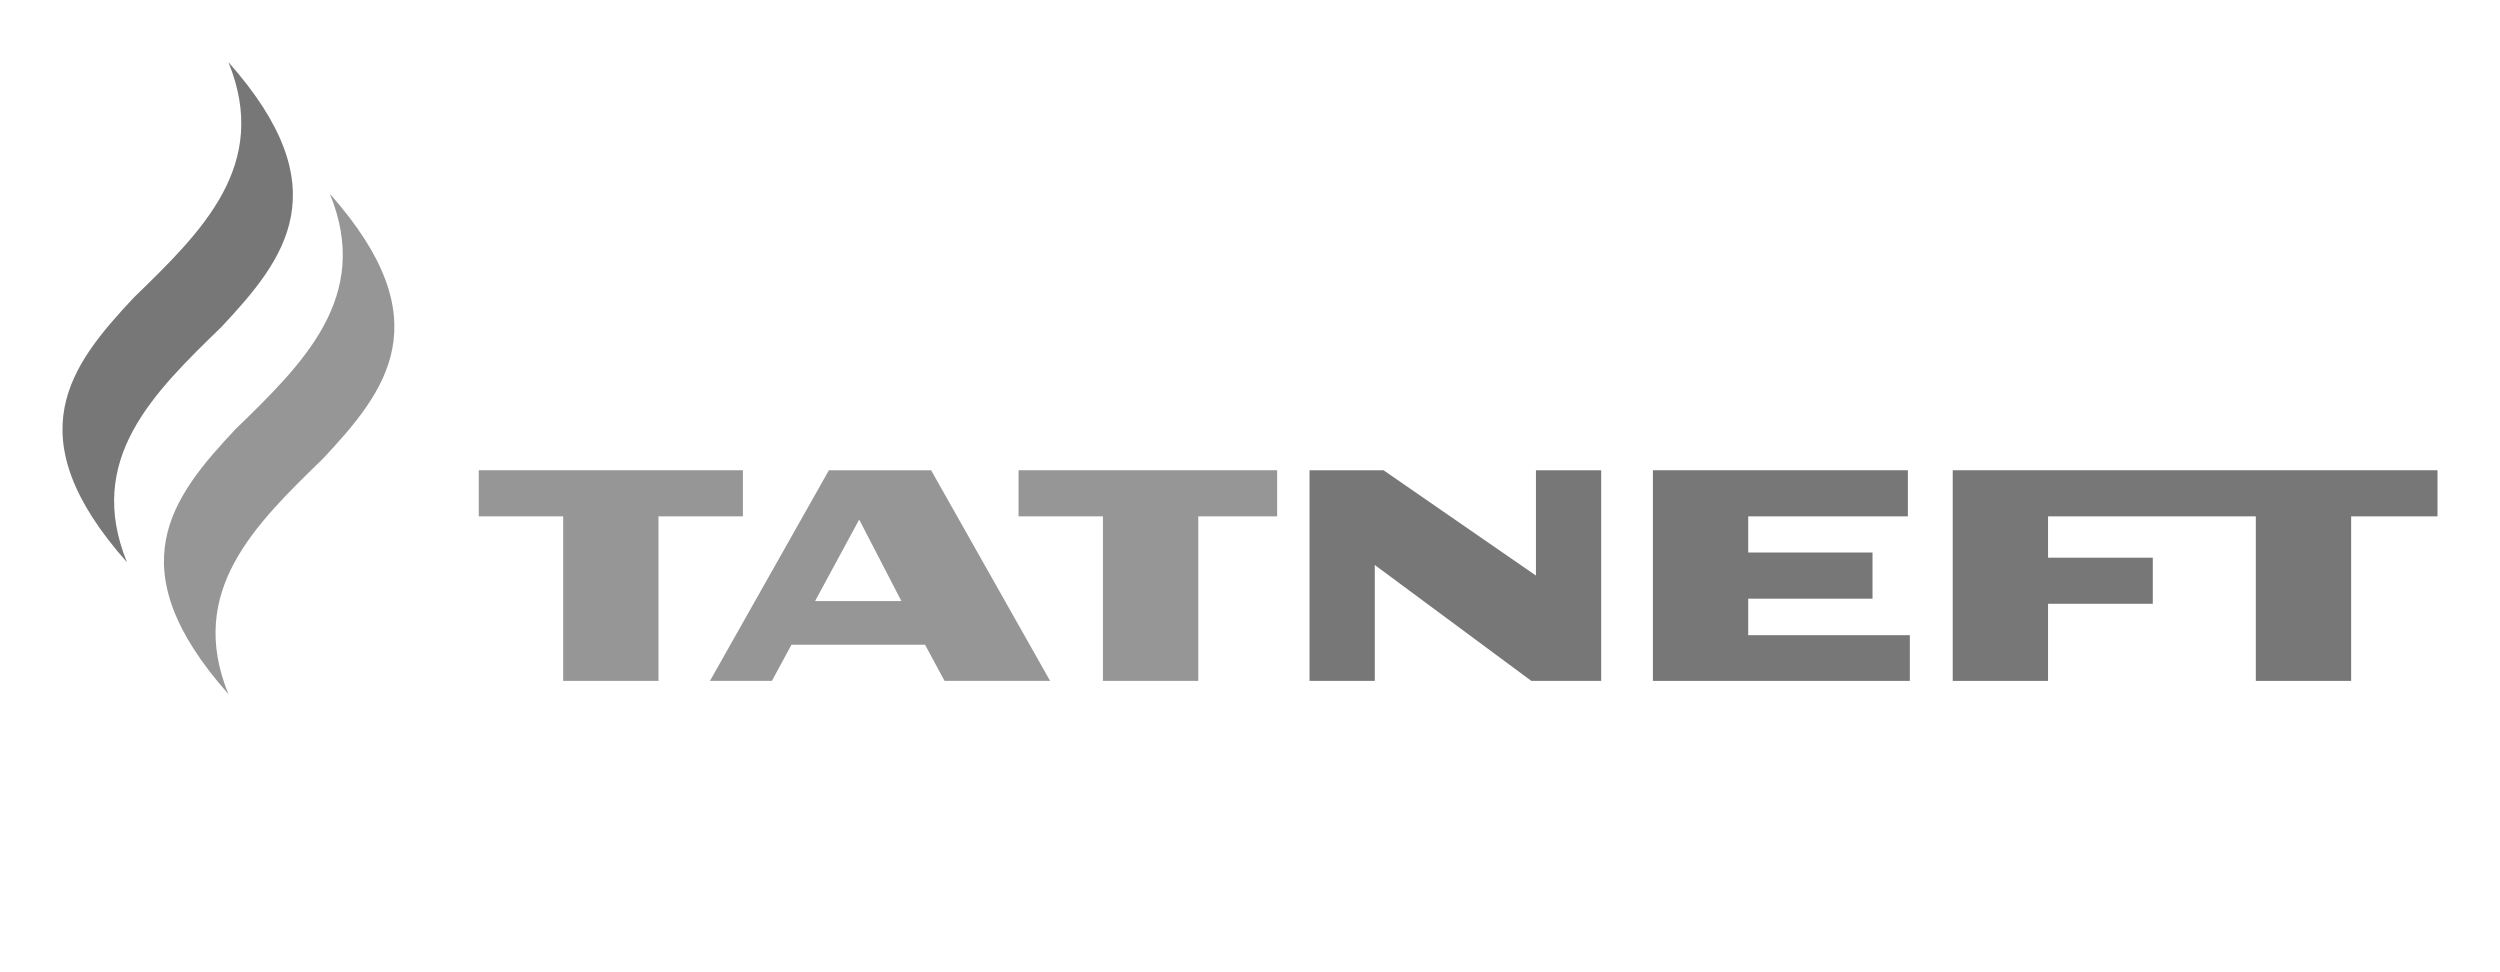 <svg width="162" height="63" viewBox="0 0 162 63" fill="none" xmlns="http://www.w3.org/2000/svg">
<path d="M21.379 12.565C24.098 19.243 19.665 23.53 15.249 27.823C11.139 32.21 7.519 36.77 14.8 44.976C12.081 38.299 16.515 34.011 20.927 29.722C25.04 25.326 28.66 20.772 21.379 12.565Z" fill="#969696"/>
<path d="M14.8 4.025C17.524 10.705 13.093 14.989 8.673 19.28C4.564 23.67 0.945 28.23 8.229 36.437C5.507 29.754 9.94 25.471 14.355 21.18C18.467 16.789 22.082 12.231 14.8 4.025" fill="#777777"/>
<path d="M126.537 30.472V44.122H132.714V39.125H139.501V36.138H132.714V33.46H146.177V44.122H152.354V33.46H157.95V30.472H126.537Z" fill="#777777"/>
<path d="M113.285 41.16V38.794H121.339V35.803H113.285V33.46H123.63V30.472H107.108V44.122H123.757V41.16H113.285" fill="#777777"/>
<path d="M48.14 30.472H31.024V33.46H36.494V44.122H42.67V33.46H48.14V30.472" fill="#969696"/>
<path d="M52.817 38.95L55.675 33.667L58.41 38.95H52.817ZM60.335 30.472H53.714L46.005 44.122H50.02L51.287 41.779H59.943L61.207 44.122H68.047L60.335 30.472Z" fill="#969696"/>
<path d="M99.529 30.472V37.297L89.651 30.472H84.857V44.122H89.085V36.612L99.229 44.122H103.756V30.472H99.529" fill="#777777"/>
<path d="M82.759 30.472H66.002V33.46H71.471V44.122H77.648V33.46H82.759V30.472Z" fill="#969696"/>
</svg>
